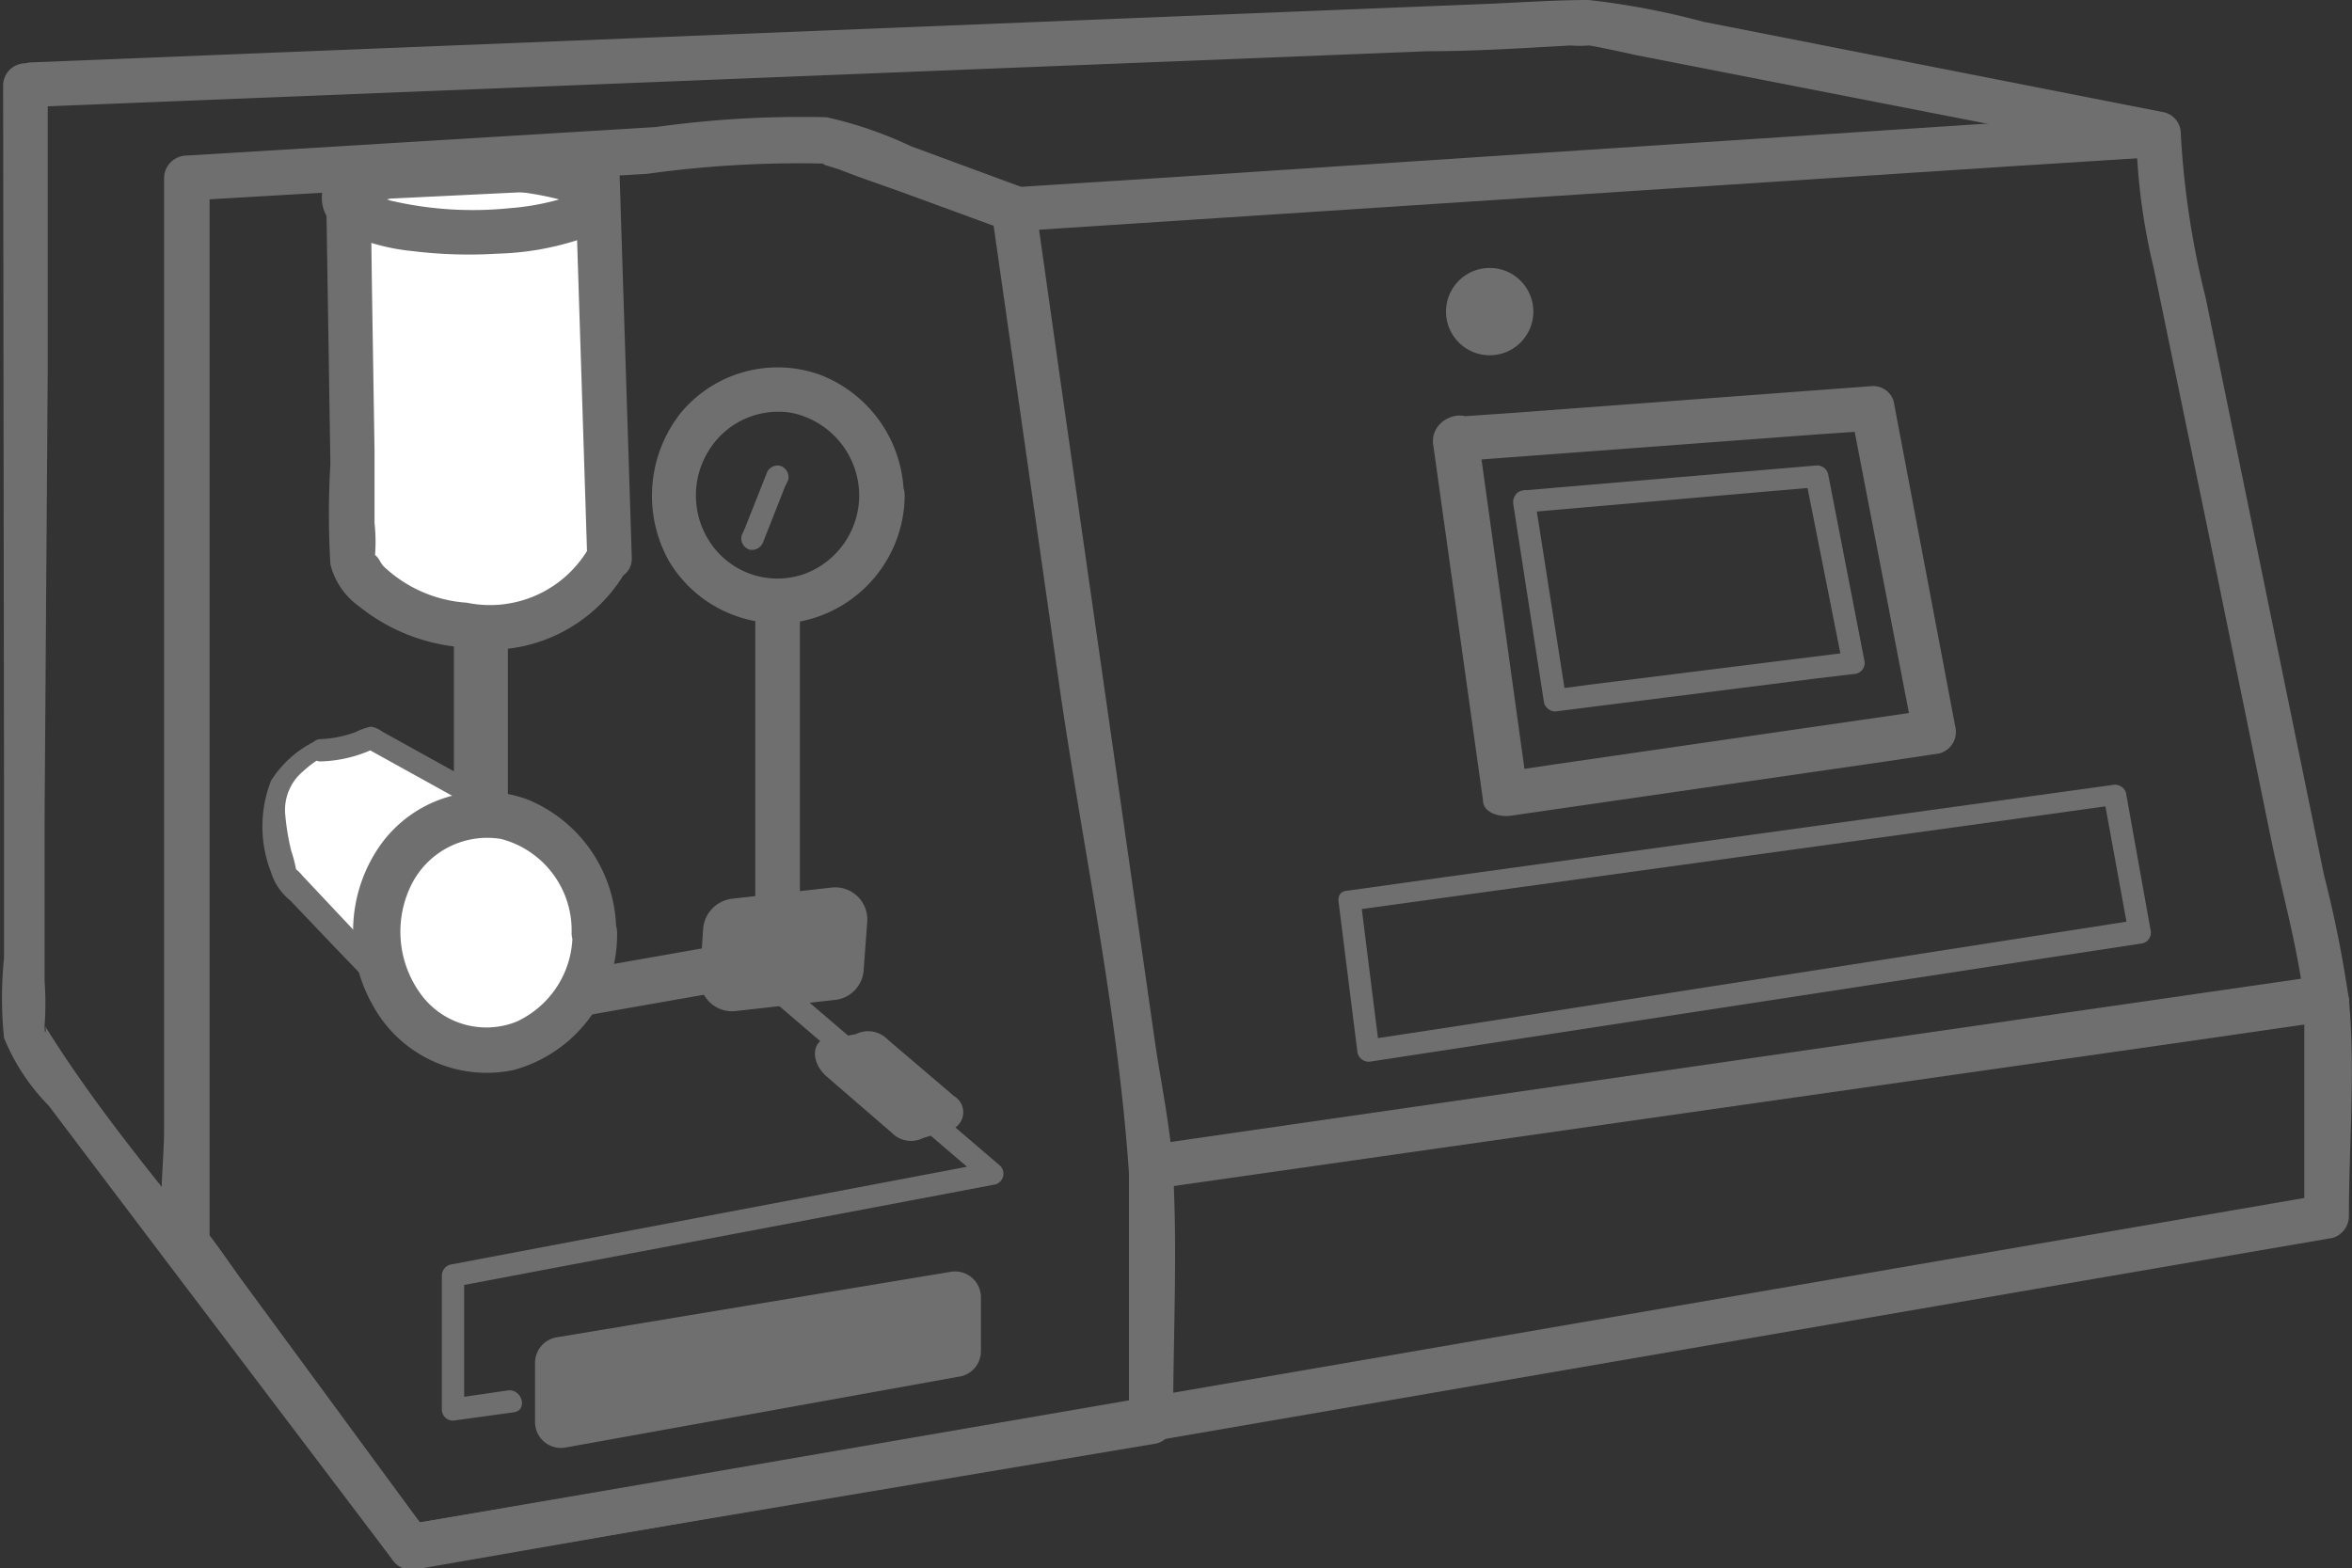 <svg xmlns="http://www.w3.org/2000/svg" viewBox="0 0 52.75 35.18"><rect x="0" y="0" width="52.75" height="35.18" fill="#333333" stroke="none"/><title>Asset 17</title><g id="Layer_2" data-name="Layer 2"><g id="Layer_1-2" data-name="Layer 1"><path d="M16.94,13.48v8L17.3,21l-5.67,1c-.64.12-.37,1.08.26,1l5.68-1a.49.49,0,0,0,.37-.48v-8a.5.5,0,0,0-1,0Z" style="fill:#706f6f"/><path d="M.69,2.4l19.25-.77L32,1.15c1.07,0,2.15-.07,3.22-.13a2.47,2.47,0,0,0,.41,0c.07,0,.81.16,1.08.22L48.28,3.5,47.91,3A13.94,13.94,0,0,0,48.3,6L49.54,12l1.38,6.75c.25,1.23.61,2.48.76,3.73v.29c0,.54,0,1.07,0,1.6V27.3l.37-.49L37.58,29.3l-23.21,4-5.3.91.56.23L5.53,29C4,27.05,2.32,25.13,1,23c.06.09,0,.3,0,0a6.8,6.8,0,0,0,0-1l0-3.64.07-10,0-6.44a.5.5,0,0,0-1,0L.09,17.49l0,4a8.92,8.92,0,0,0,0,1.79,4.65,4.65,0,0,0,1,1.52l2.7,3.57,5,6.6a.51.51,0,0,0,.56.23L23.8,32.68l23.21-4,5.3-.91a.51.51,0,0,0,.37-.48c0-1.6.15-3.28,0-4.87a26.67,26.67,0,0,0-.56-2.8L49.47,6.69A19.49,19.49,0,0,1,48.91,3a.49.49,0,0,0-.37-.48L38.21.49A17.49,17.49,0,0,0,35.63,0c-.77,0-1.58.06-2.35.09L8.4,1.09.69,1.4C.05,1.43.05,2.43.69,2.4Z" style="fill:#706f6f"/><path d="M22.25,4.82l1.5,10.5c.52,3.63,1.32,7.32,1.57,11,0-.23,0,.43,0,.57v5l.36-.48L9.07,34.21l.56.23L5.42,28.71c-.24-.33-.47-.67-.72-1s0,.35,0,0c0-.63,0-1.26,0-1.89V4l-.5.5,10.31-.6a24.71,24.71,0,0,1,4-.23c-.18,0,.22.09.36.15.46.18.94.34,1.41.51l2.32.85c.61.23.87-.74.27-1l-2.44-.9a9,9,0,0,0-1.89-.65,23.5,23.5,0,0,0-3.83.22L4.18,3.49a.51.51,0,0,0-.5.5V25.34c0,1.06-.27,2.28.36,3.17,1.54,2.17,3.15,4.29,4.73,6.43a.52.52,0,0,0,.56.23l16.61-2.79a.5.5,0,0,0,.37-.48c0-1.87.1-3.77,0-5.63-.06-1-.27-1.95-.41-2.92L23.81,8.73l-.59-4.17C23.13,3.92,22.16,4.19,22.25,4.82Z" style="fill:#706f6f"/><path d="M32.64,10.35l8.18-.61L42,9.66l-.48-.37,1.4,7.26.34-.62-8.42,1.22-1.2.18.61.35-1.11-8c-.09-.63-1.06-.36-1,.27l1.12,8c0,.29.38.38.61.35l8.43-1.22,1.2-.18a.5.5,0,0,0,.35-.61L42.47,9A.48.48,0,0,0,42,8.66l-8.18.61-1.17.08C32,9.4,32,10.4,32.64,10.35Z" style="fill:#706f6f"/><path d="M34.18,11.5,39.92,11l.82-.07-.24-.18.83,4.18.24-.31-5.85.73-.84.11.24.18-.7-4.47c-.05-.31-.53-.18-.48.14l.69,4.46a.27.27,0,0,0,.25.19l5.85-.74.84-.1a.25.25,0,0,0,.24-.32L41,10.63a.26.26,0,0,0-.24-.19L35,10.93l-.81.07C33.86,11,33.86,11.53,34.18,11.5Z" style="fill:#706f6f"/><path d="M30.34,20.42l15-2.07,2.15-.3-.31-.18.56,3.07.18-.3L32.79,23l-2.17.33.32.24-.42-3.35c0-.31-.54-.32-.5,0l.42,3.35a.26.26,0,0,0,.32.24l15.13-2.32,2.17-.33a.25.25,0,0,0,.17-.31l-.55-3.07a.26.26,0,0,0-.31-.17l-15,2.07-2.15.3C29.89,20,30,20.46,30.34,20.42Z" style="fill:#706f6f"/><path d="M25.94,26.66,49,23.37l3.32-.48c.64-.09.37-1.05-.26-1L29,25.22l-3.32.48c-.63.09-.36,1.05.27,1Z" style="fill:#706f6f"/><path d="M22.74,5.19,45.25,3.72l3.16-.2c.64,0,.64-1,0-1L25.9,4l-3.16.2c-.64,0-.65,1,0,1Z" style="fill:#706f6f"/><path d="M13.67,12.51A2.86,2.86,0,0,1,10.74,14C8.5,13.9,8,12.65,8,12.65L7.81,4l5.58-.27Z" style="fill:#fff"/><path d="M13.23,12.25a2.56,2.56,0,0,1-2.76,1.27,3,3,0,0,1-1.86-.81c-.09-.09-.1-.19-.21-.27s0,.31,0,.14a4,4,0,0,0,0-.85l0-1.61L8.34,6.33,8.31,4l-.5.5,5.58-.27-.5-.5.28,8.79c0,.64,1,.64,1,0l-.28-8.79a.5.5,0,0,0-.5-.5l-5.58.27a.51.51,0,0,0-.5.5l.1,6.41a18.78,18.78,0,0,0,0,2.25,1.65,1.65,0,0,0,.64.94,4.23,4.23,0,0,0,2.31.92,3.52,3.52,0,0,0,3.7-1.75C14.35,12.17,13.49,11.66,13.23,12.25Z" style="fill:#706f6f"/><path d="M7.2,16.83s-1,.56-1,1.3a5.92,5.92,0,0,0,.28,1.59l2,2.13,1.12-.55.74-2.05.55-1,1.59.61L8.32,16.55A2.9,2.9,0,0,1,7.2,16.83Z" style="fill:#fff"/><path d="M7.08,16.62a2.44,2.44,0,0,0-1,.89,2.82,2.82,0,0,0,0,2.06,1.3,1.3,0,0,0,.43.63l1,1.05.75.78a.24.24,0,0,0,.3,0,8.06,8.06,0,0,0,1.1-.55c.12-.08.14-.19.19-.32l.24-.66c.15-.4.27-.82.44-1.21,0,.11,0,0,.05-.08l.19-.34.29-.51-.29.11,1.6.61c.26.1.43-.32.19-.46L8.57,16.41a.57.57,0,0,0-.25-.11,1.38,1.38,0,0,0-.34.12,2.58,2.58,0,0,1-.78.16c-.32,0-.32.51,0,.5a3,3,0,0,0,1.24-.31H8.19l4.19,2.32.19-.45L11,18a.25.25,0,0,0-.28.12A8.14,8.14,0,0,0,10,19.46l-.64,1.77.11-.15-1.11.56.3,0-1.88-2a.93.93,0,0,0-.14-.14c-.09-.05,0,.14,0,0a3.25,3.25,0,0,0-.11-.42,5.29,5.29,0,0,1-.13-.78,1.13,1.13,0,0,1,.4-1,2.43,2.43,0,0,1,.49-.35A.25.25,0,0,0,7.08,16.62Z" style="fill:#706f6f"/><ellipse cx="10.91" cy="20.92" rx="2.43" ry="2.65" style="fill:#fff"/><path d="M12.84,20.92a2.16,2.16,0,0,1-1.26,2,1.82,1.82,0,0,1-2.15-.63,2.37,2.37,0,0,1-.19-2.47,1.9,1.9,0,0,1,2-1,2.12,2.12,0,0,1,1.58,2.11.5.5,0,0,0,1,0,3.2,3.2,0,0,0-2-3,2.85,2.85,0,0,0-3.27,1,3.35,3.35,0,0,0-.2,3.6A2.91,2.91,0,0,0,11.53,24a3.15,3.15,0,0,0,2.31-3.09A.5.5,0,0,0,12.84,20.92Z" style="fill:#706f6f"/><circle cx="33.41" cy="6.99" r="0.98" style="fill:#706f6f"/><path d="M19.27,11.11a1.88,1.88,0,0,1-1.19,1.75A1.81,1.81,0,0,1,16,12.27a1.9,1.9,0,0,1-.13-2.12,1.83,1.83,0,0,1,1.88-.89,1.9,1.9,0,0,1,1.52,1.85.5.5,0,0,0,1,0,2.93,2.93,0,0,0-1.87-2.7,2.82,2.82,0,0,0-3.13.85A3,3,0,0,0,15,12.58a2.86,2.86,0,0,0,3,1.35,2.9,2.9,0,0,0,2.29-2.82A.5.5,0,0,0,19.27,11.11Z" style="fill:#706f6f"/><rect x="10.18" y="13.85" width="1.21" height="4.65" style="fill:#706f6f"/><path d="M17.07,22.22l5,4.28.11-.42-10.56,2-1.53.29a.26.26,0,0,0-.18.25v3a.25.25,0,0,0,.31.24l1.31-.18c.31-.05.18-.53-.14-.49l-1.3.19.32.24v-3l-.19.24,10.57-2,1.53-.29a.25.25,0,0,0,.11-.42l-5-4.28c-.24-.2-.59.15-.35.36Z" style="fill:#706f6f"/><path d="M18.73,22.43l-2.23.25a.72.72,0,0,1-.8-.77l.07-1.08a.74.74,0,0,1,.65-.67l2.23-.25a.72.72,0,0,1,.8.77l-.08,1.08A.72.72,0,0,1,18.73,22.43Z" style="fill:#706f6f"/><path d="M12,30.58V31.9a.58.58,0,0,0,.69.57l8.88-1.6A.58.58,0,0,0,22,30.3V29.1a.58.58,0,0,0-.68-.57L12.48,30A.58.58,0,0,0,12,30.58Z" style="fill:#706f6f"/><path d="M20,25.41l-1.47-1.27c-.29-.26-.34-.65-.1-.81l.76-.13a.61.61,0,0,1,.72.12l1.49,1.27a.42.42,0,0,1,0,.72l-.7.22A.6.6,0,0,1,20,25.41Z" style="fill:#706f6f"/><path d="M17.19,10.63l-.48,1.21-.08.18a.27.27,0,0,0,.18.31.27.27,0,0,0,.31-.18l.48-1.22.08-.17a.27.27,0,0,0-.18-.31.26.26,0,0,0-.31.18Z" style="fill:#706f6f"/><path d="M12.93,4.46c0-.06,0-.09,0-.14s0-.09,0,0l0,0c.08,0,0,0,0,0a1.16,1.16,0,0,1-.34.14,5.65,5.65,0,0,1-1.16.21A8.13,8.13,0,0,1,8.76,4.5L8.4,4.38,8.25,4.3c.06,0,0,0,0,0l0,0,0,.05a.52.52,0,0,1,0,.25c0,.09-.08.06,0,0l.07,0,.15-.07a7.07,7.07,0,0,1,2.55-.27,6.92,6.92,0,0,1,1.43.19,2,2,0,0,1,.41.15l.06,0c.11.07,0,0,0,0l0,0a.37.37,0,0,1-.08-.18c.05.64,1.05.64,1,0-.06-1-1.51-1.11-2.24-1.19a8,8,0,0,0-3.51.28,1.23,1.23,0,0,0-.85.73.86.86,0,0,0,.54,1,4.59,4.59,0,0,0,1.45.39,10.38,10.38,0,0,0,1.93.06A6.4,6.4,0,0,0,13,5.37c.43-.16.86-.4.89-.91S13,3.82,12.93,4.46Z" style="fill:#706f6f"/></g></g></svg>